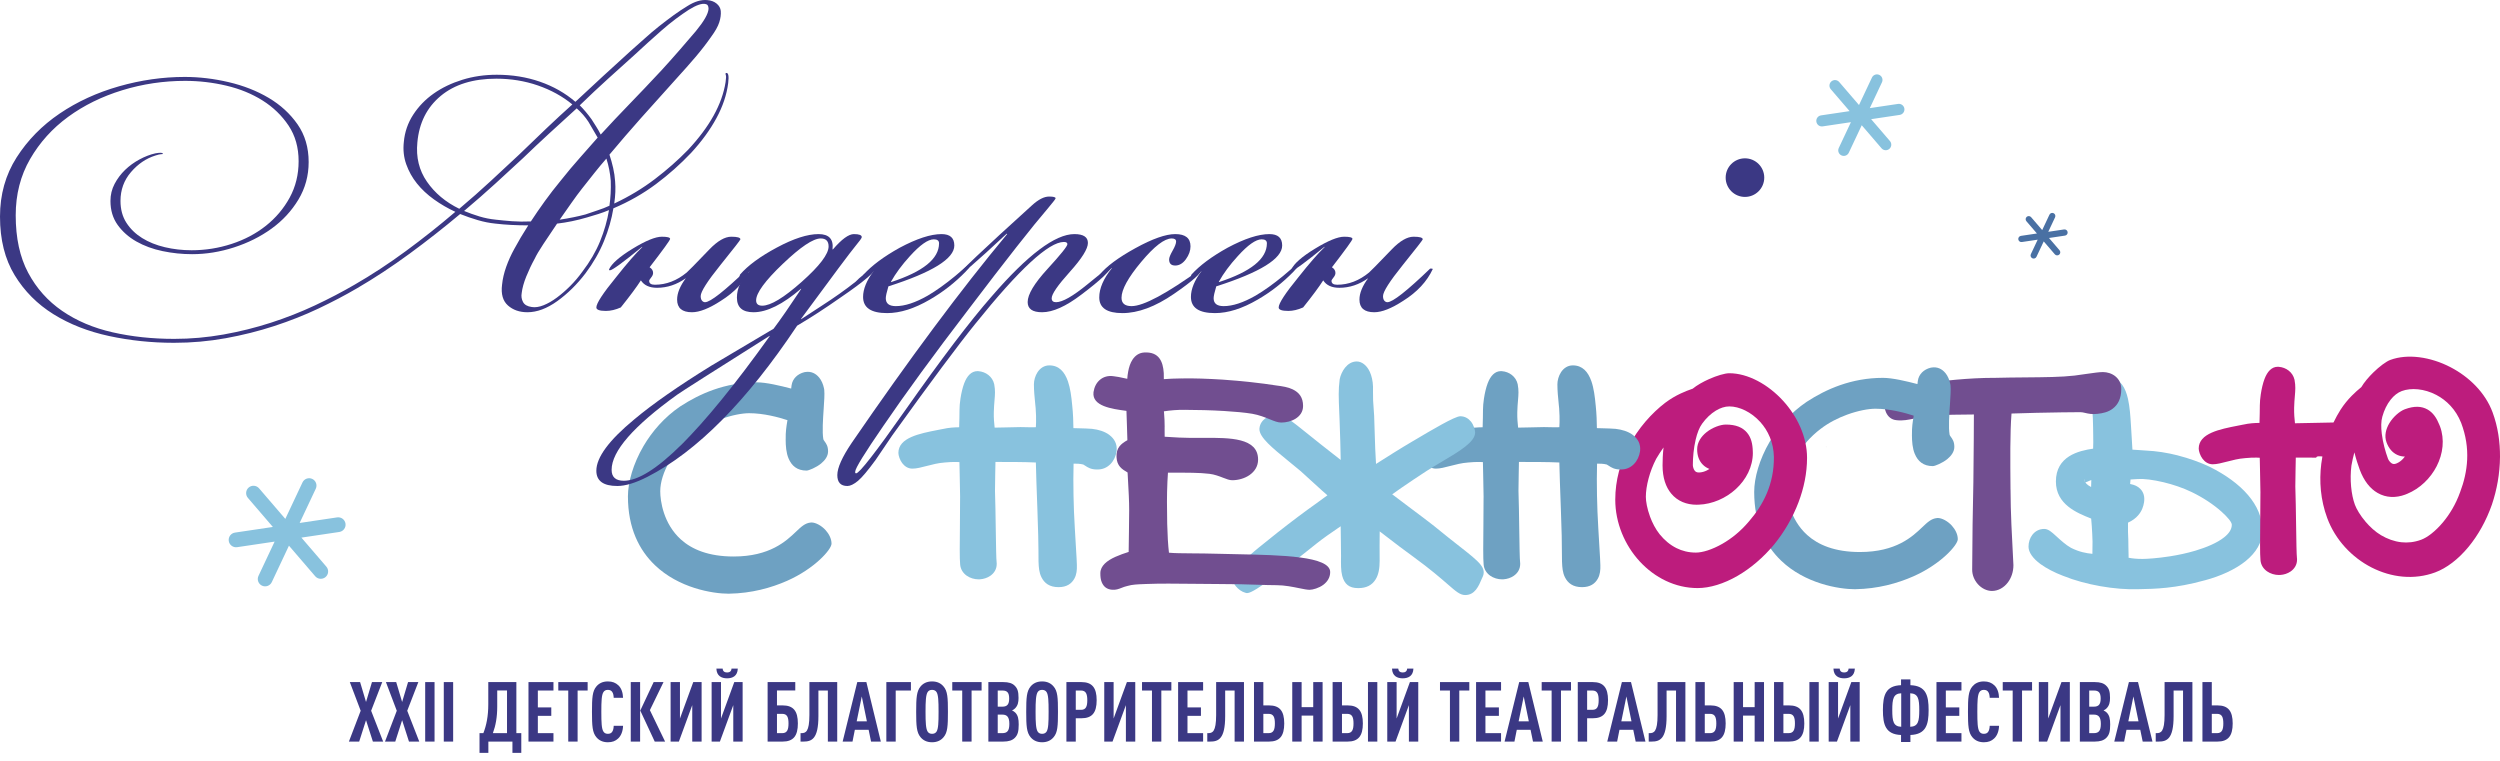 <svg width="309" height="94" viewBox="0 0 309 94" fill="none" xmlns="http://www.w3.org/2000/svg">
<path d="M40.338 70.039C40.665 70.419 40.622 70.994 40.242 71.32C39.861 71.648 39.287 71.604 38.96 71.224L35.714 67.446L33.593 71.951C33.379 72.406 32.838 72.6 32.383 72.387C31.93 72.173 31.735 71.632 31.948 71.178L33.943 66.942L29.311 67.631C28.813 67.706 28.349 67.362 28.275 66.864C28.201 66.367 28.545 65.902 29.043 65.829L33.725 65.132L30.641 61.542C30.314 61.162 30.357 60.587 30.737 60.26C31.118 59.933 31.692 59.976 32.019 60.357L35.265 64.135L37.386 59.63C37.6 59.175 38.141 58.981 38.596 59.194C39.049 59.407 39.244 59.949 39.031 60.403L37.036 64.639L41.669 63.949C42.166 63.875 42.63 64.219 42.704 64.717C42.778 65.215 42.434 65.678 41.936 65.752L37.254 66.449L40.338 70.039Z" fill="#88C2DE"/>
<path fill-rule="evenodd" clip-rule="evenodd" d="M215.676 19.569C216.994 19.569 218.062 20.637 218.062 21.954C218.062 23.271 216.994 24.339 215.676 24.339C214.359 24.339 213.292 23.271 213.292 21.954C213.292 20.637 214.359 19.569 215.676 19.569Z" fill="#3B3884"/>
<path d="M233.597 17.435C233.843 17.722 233.811 18.155 233.524 18.402C233.238 18.648 232.805 18.615 232.558 18.329L230.111 15.48L228.511 18.877C228.35 19.219 227.942 19.367 227.6 19.206C227.257 19.045 227.11 18.637 227.271 18.294L228.775 15.1L225.283 15.62C224.907 15.676 224.558 15.417 224.502 15.041C224.446 14.666 224.705 14.316 225.08 14.261L228.611 13.735L226.286 11.029C226.039 10.742 226.072 10.309 226.358 10.062C226.645 9.816 227.078 9.848 227.324 10.135L229.772 12.983L231.372 9.587C231.532 9.245 231.941 9.098 232.283 9.258C232.625 9.419 232.772 9.828 232.612 10.17L231.108 13.364L234.6 12.844C234.975 12.788 235.325 13.047 235.381 13.422C235.437 13.798 235.177 14.147 234.802 14.203L231.272 14.729L233.597 17.435Z" fill="#88C2DE"/>
<path d="M254.559 30.932C254.697 31.093 254.679 31.335 254.518 31.474C254.358 31.612 254.115 31.594 253.977 31.433L252.605 29.837L251.709 31.74C251.619 31.932 251.39 32.014 251.198 31.924C251.007 31.834 250.924 31.605 251.014 31.414L251.857 29.624L249.9 29.915C249.69 29.946 249.494 29.801 249.462 29.591C249.431 29.381 249.576 29.184 249.787 29.153L251.765 28.859L250.462 27.342C250.324 27.181 250.342 26.939 250.503 26.801C250.663 26.662 250.906 26.681 251.044 26.841L252.416 28.438L253.312 26.534C253.402 26.342 253.631 26.26 253.823 26.35C254.015 26.44 254.097 26.669 254.007 26.861L253.164 28.651L255.121 28.359C255.332 28.328 255.528 28.473 255.559 28.683C255.59 28.894 255.445 29.09 255.235 29.121L253.256 29.416L254.559 30.932Z" fill="#4970A3"/>
<path d="M46.089 91.66L45.241 89.016L44.395 91.66H43.124L44.58 87.849L43.238 84.306H44.508L45.241 86.764L45.975 84.306H47.245L45.872 87.849L47.359 91.66H46.089Z" fill="#3B3884"/>
<path d="M50.55 91.66L49.703 89.016L48.856 91.66H47.586L49.042 87.849L47.7 84.306H48.97L49.703 86.764L50.437 84.306H51.707L50.334 87.849L51.821 91.66H50.55Z" fill="#3B3884"/>
<path d="M52.553 91.66V84.306H53.71V91.66H52.553Z" fill="#3B3884"/>
<path d="M63.337 93.055V91.66H60.362V93.055H59.268V90.617H59.743C60.125 89.646 60.352 88.51 60.352 87.053V84.306H63.823V90.617H64.432V93.055H63.337ZM62.666 85.339H61.457V87.343C61.457 88.665 61.261 89.697 60.92 90.617H62.666L62.666 85.339Z" fill="#3B3884"/>
<path d="M65.32 91.66V84.306H68.408V85.349H66.477V87.436H68.139V88.479H66.477V90.617H68.408V91.66H65.32Z" fill="#3B3884"/>
<path d="M71.392 85.349V91.66H70.236V85.349H69.006V84.306H72.632V85.349H71.392Z" fill="#3B3884"/>
<path d="M76.401 91.279C76.071 91.588 75.689 91.743 75.131 91.743C74.449 91.743 74.005 91.475 73.706 91.113C73.22 90.535 73.168 89.729 73.168 87.984C73.168 86.238 73.22 85.432 73.706 84.854C74.005 84.492 74.449 84.224 75.131 84.224C75.689 84.224 76.091 84.389 76.422 84.699C76.794 85.04 76.99 85.597 77.011 86.248H75.854C75.844 85.98 75.802 85.711 75.678 85.535C75.575 85.37 75.41 85.267 75.131 85.267C74.852 85.267 74.687 85.381 74.584 85.546C74.356 85.897 74.325 86.641 74.325 87.984C74.325 89.326 74.356 90.07 74.584 90.421C74.687 90.586 74.852 90.7 75.131 90.7C75.41 90.7 75.575 90.597 75.678 90.432C75.802 90.246 75.844 89.977 75.854 89.708H77.011C76.99 90.37 76.773 90.938 76.401 91.279Z" fill="#3B3884"/>
<path d="M77.961 91.66V84.306H79.118V91.66H77.961ZM80.925 91.66L79.138 87.828L80.791 84.306H82.01L80.326 87.776L82.206 91.66H80.925Z" fill="#3B3884"/>
<path d="M82.887 91.66V84.306H84.043V88.809L85.686 84.306H86.719V91.66H85.562V87.156L83.909 91.66H82.887Z" fill="#3B3884"/>
<path d="M87.957 91.66V84.305H89.114V88.809L90.757 84.305H91.789V91.66H90.633V87.156L88.98 91.66H87.957ZM89.868 83.841C89.187 83.841 88.577 83.552 88.546 82.643H89.321C89.341 82.994 89.579 83.118 89.868 83.118C90.158 83.118 90.395 82.994 90.416 82.643H91.19C91.159 83.552 90.55 83.841 89.868 83.841Z" fill="#3B3884"/>
<path d="M96.726 91.66H94.877V84.306H98.296V85.339H96.034V87.187H96.726C98.059 87.187 98.617 87.88 98.617 89.419C98.617 90.958 98.059 91.66 96.726 91.66ZM96.685 88.231H96.034V90.617H96.685C97.305 90.617 97.46 90.162 97.46 89.419C97.46 88.675 97.305 88.231 96.685 88.231Z" fill="#3B3884"/>
<path d="M102.323 91.66V85.349H101.156V88.52C101.156 91.35 100.32 91.66 99.287 91.66H98.946V90.617H99.049C99.576 90.617 100.041 90.472 100.041 88.386V84.306H103.48V91.66H102.323Z" fill="#3B3884"/>
<path d="M107.663 91.66L107.363 90.204H105.659L105.37 91.66H104.151L105.959 84.306H107.084L108.871 91.66H107.663ZM106.516 86.082L105.886 89.16H107.147L106.516 86.082Z" fill="#3B3884"/>
<path d="M110.709 85.349V91.66H109.552V84.306H112.589V85.349H110.709Z" fill="#3B3884"/>
<path d="M116.627 91.113C116.328 91.475 115.883 91.743 115.202 91.743C114.52 91.743 114.076 91.475 113.776 91.113C113.291 90.525 113.239 89.729 113.239 87.984C113.239 86.238 113.291 85.443 113.776 84.854C114.076 84.492 114.52 84.224 115.202 84.224C115.883 84.224 116.328 84.492 116.627 84.854C117.123 85.432 117.164 86.238 117.164 87.984C117.164 89.729 117.123 90.535 116.627 91.113ZM115.76 85.546C115.656 85.381 115.481 85.267 115.202 85.267C114.923 85.267 114.758 85.381 114.654 85.546C114.437 85.897 114.396 86.641 114.396 87.984C114.396 89.326 114.437 90.07 114.654 90.421C114.758 90.586 114.923 90.7 115.202 90.7C115.481 90.7 115.656 90.586 115.76 90.421C115.976 90.07 116.007 89.326 116.007 87.984C116.007 86.641 115.976 85.897 115.76 85.546Z" fill="#3B3884"/>
<path d="M120.087 85.349V91.66H118.93V85.349H117.701V84.306H121.326V85.349H120.087Z" fill="#3B3884"/>
<path d="M125.436 91.195C125.127 91.505 124.682 91.66 123.99 91.66H122.162V84.306H124.001C124.682 84.306 125.127 84.45 125.426 84.76C125.767 85.101 125.891 85.473 125.891 86.268C125.891 86.795 125.808 87.198 125.467 87.549C125.364 87.652 125.24 87.745 125.085 87.807C125.24 87.88 125.385 87.973 125.488 88.076C125.829 88.427 125.912 88.871 125.912 89.553C125.912 90.421 125.788 90.834 125.436 91.195ZM123.897 85.349H123.319V87.343H123.897C124.496 87.343 124.734 87.043 124.734 86.341C124.734 85.618 124.496 85.349 123.897 85.349ZM123.877 88.324H123.319V90.617H123.877C124.496 90.617 124.755 90.328 124.755 89.47C124.755 88.654 124.496 88.324 123.877 88.324Z" fill="#3B3884"/>
<path d="M130.228 91.113C129.929 91.475 129.485 91.743 128.803 91.743C128.121 91.743 127.677 91.475 127.377 91.113C126.892 90.525 126.84 89.729 126.84 87.984C126.84 86.238 126.892 85.443 127.377 84.854C127.677 84.492 128.121 84.224 128.803 84.224C129.485 84.224 129.929 84.492 130.228 84.854C130.724 85.432 130.765 86.238 130.765 87.984C130.765 89.729 130.724 90.535 130.228 91.113ZM129.361 85.546C129.257 85.381 129.082 85.267 128.803 85.267C128.524 85.267 128.359 85.381 128.255 85.546C128.039 85.897 127.997 86.641 127.997 87.984C127.997 89.326 128.039 90.07 128.255 90.421C128.359 90.586 128.524 90.7 128.803 90.7C129.082 90.7 129.257 90.586 129.361 90.421C129.578 90.07 129.608 89.326 129.608 87.984C129.608 86.641 129.578 85.897 129.361 85.546Z" fill="#3B3884"/>
<path d="M133.657 88.778H132.965V91.66H131.808V84.306H133.657C134.989 84.306 135.547 85.008 135.547 86.547C135.547 88.086 134.989 88.778 133.657 88.778ZM133.616 85.349H132.965V87.735H133.616C134.235 87.735 134.39 87.291 134.39 86.547C134.39 85.803 134.235 85.349 133.616 85.349Z" fill="#3B3884"/>
<path d="M136.486 91.66V84.306H137.643V88.809L139.285 84.306H140.318V91.66H139.161V87.156L137.509 91.66H136.486Z" fill="#3B3884"/>
<path d="M143.54 85.349V91.66H142.383V85.349H141.154V84.306H144.78V85.349H143.54Z" fill="#3B3884"/>
<path d="M145.616 91.66V84.306H148.705V85.349H146.773V87.436H148.436V88.479H146.773V90.617H148.705V91.66H145.616Z" fill="#3B3884"/>
<path d="M152.598 91.66V85.349H151.431V88.52C151.431 91.35 150.594 91.66 149.561 91.66H149.22V90.617H149.324C149.85 90.617 150.315 90.472 150.315 88.386V84.306H153.755V91.66H152.598Z" fill="#3B3884"/>
<path d="M156.842 91.66H154.993V84.306H156.15V87.187H156.842C158.174 87.187 158.732 87.88 158.732 89.419C158.732 90.958 158.174 91.66 156.842 91.66ZM156.801 88.231H156.15V90.617H156.801C157.42 90.617 157.575 90.162 157.575 89.419C157.575 88.675 157.42 88.231 156.801 88.231Z" fill="#3B3884"/>
<path d="M162.316 91.66V88.448H160.88V91.66H159.723V84.306H160.88V87.404H162.316V84.306H163.473V91.66H162.316Z" fill="#3B3884"/>
<path d="M166.56 91.66H164.711V84.306H165.868V87.187H166.56C167.893 87.187 168.45 87.88 168.45 89.419C168.45 90.958 167.893 91.66 166.56 91.66ZM166.519 88.231H165.868V90.617H166.519C167.139 90.617 167.294 90.162 167.294 89.419C167.294 88.675 167.139 88.231 166.519 88.231ZM169.081 91.66V84.306H170.237V91.66H169.081Z" fill="#3B3884"/>
<path d="M171.465 91.66V84.305H172.622V88.809L174.264 84.305H175.297V91.66H174.14V87.156L172.488 91.66H171.465ZM173.376 83.841C172.694 83.841 172.085 83.552 172.054 82.643H172.829C172.849 82.994 173.087 83.118 173.376 83.118C173.665 83.118 173.903 82.994 173.924 82.643H174.698C174.667 83.552 174.058 83.841 173.376 83.841Z" fill="#3B3884"/>
<path d="M180.368 85.349V91.66H179.212V85.349H177.982V84.306H181.607V85.349H180.368Z" fill="#3B3884"/>
<path d="M182.443 91.66V84.306H185.531V85.349H183.6V87.436H185.263V88.479H183.6V90.617H185.531V91.66H182.443Z" fill="#3B3884"/>
<path d="M189.478 91.66L189.178 90.204H187.474L187.184 91.66H185.966L187.773 84.306H188.899L190.686 91.66H189.478ZM188.331 86.082L187.701 89.16H188.961L188.331 86.082Z" fill="#3B3884"/>
<path d="M192.937 85.349V91.66H191.78V85.349H190.551V84.306H194.176V85.349H192.937Z" fill="#3B3884"/>
<path d="M196.862 88.778H196.169V91.66H195.013V84.306H196.862C198.194 84.306 198.752 85.008 198.752 86.547C198.752 88.086 198.194 88.778 196.862 88.778ZM196.82 85.349H196.169V87.735H196.82C197.44 87.735 197.595 87.291 197.595 86.547C197.595 85.803 197.44 85.349 196.82 85.349Z" fill="#3B3884"/>
<path d="M202.17 91.66L201.871 90.204H200.166L199.877 91.66H198.658L200.465 84.306H201.592L203.379 91.66H202.17ZM201.023 86.082L200.394 89.16H201.653L201.023 86.082Z" fill="#3B3884"/>
<path d="M207.157 91.66V85.349H205.99V88.52C205.99 91.35 205.154 91.66 204.121 91.66H203.78V90.617H203.883C204.41 90.617 204.875 90.472 204.875 88.386V84.306H208.314V91.66H207.157Z" fill="#3B3884"/>
<path d="M211.402 91.66H209.553V84.306H210.71V87.187H211.402C212.734 87.187 213.292 87.88 213.292 89.419C213.292 90.958 212.734 91.66 211.402 91.66ZM211.361 88.231H210.71V90.617H211.361C211.98 90.617 212.136 90.162 212.136 89.419C212.136 88.675 211.98 88.231 211.361 88.231Z" fill="#3B3884"/>
<path d="M216.875 91.66V88.448H215.439V91.66H214.283V84.306H215.439V87.404H216.875V84.306H218.032V91.66H216.875Z" fill="#3B3884"/>
<path d="M221.12 91.66H219.271V84.306H220.428V87.187H221.12C222.453 87.187 223.011 87.88 223.011 89.419C223.011 90.958 222.453 91.66 221.12 91.66ZM221.079 88.231H220.428V90.617H221.079C221.699 90.617 221.854 90.162 221.854 89.419C221.854 88.675 221.699 88.231 221.079 88.231ZM223.641 91.66V84.306H224.797V91.66H223.641Z" fill="#3B3884"/>
<path d="M226.025 91.66V84.305H227.182V88.809L228.824 84.305H229.858V91.66H228.7V87.156L227.048 91.66H226.025ZM227.936 83.841C227.254 83.841 226.645 83.552 226.614 82.643H227.389C227.409 82.994 227.647 83.118 227.936 83.118C228.225 83.118 228.463 82.994 228.484 82.643H229.258C229.227 83.552 228.618 83.841 227.936 83.841Z" fill="#3B3884"/>
<path d="M236.126 90.844V91.711H234.969V90.844C233.058 90.771 232.728 89.573 232.728 87.766C232.728 85.896 233.089 84.76 234.969 84.688V83.975H236.126V84.688C238.068 84.76 238.377 85.978 238.377 87.766C238.377 89.542 238.068 90.771 236.126 90.844ZM234.99 85.689C234.019 85.731 233.885 86.381 233.885 87.766C233.885 89.15 234.019 89.79 234.99 89.831V85.689ZM236.105 85.689V89.831C237.087 89.79 237.221 89.15 237.221 87.766C237.221 86.381 237.087 85.731 236.105 85.689Z" fill="#3B3884"/>
<path d="M239.348 91.66V84.306H242.436V85.349H240.505V87.436H242.168V88.479H240.505V90.617H242.436V91.66H239.348Z" fill="#3B3884"/>
<path d="M246.474 91.279C246.143 91.588 245.761 91.743 245.203 91.743C244.522 91.743 244.078 91.475 243.778 91.113C243.292 90.535 243.241 89.729 243.241 87.984C243.241 86.238 243.292 85.432 243.778 84.854C244.078 84.492 244.522 84.224 245.203 84.224C245.761 84.224 246.164 84.389 246.495 84.699C246.866 85.04 247.063 85.597 247.083 86.248H245.927C245.916 85.98 245.875 85.711 245.751 85.535C245.648 85.37 245.482 85.267 245.203 85.267C244.925 85.267 244.759 85.381 244.656 85.546C244.429 85.897 244.398 86.641 244.398 87.984C244.398 89.326 244.429 90.07 244.656 90.421C244.759 90.586 244.925 90.7 245.203 90.7C245.482 90.7 245.648 90.597 245.751 90.432C245.875 90.246 245.916 89.977 245.927 89.708H247.083C247.063 90.37 246.846 90.938 246.474 91.279Z" fill="#3B3884"/>
<path d="M249.924 85.349V91.66H248.767V85.349H247.538V84.306H251.163V85.349H249.924Z" fill="#3B3884"/>
<path d="M251.999 91.66V84.306H253.156V88.809L254.798 84.306H255.831V91.66H254.674V87.156L253.022 91.66H251.999Z" fill="#3B3884"/>
<path d="M260.344 91.195C260.035 91.505 259.59 91.66 258.899 91.66H257.07V84.306H258.909C259.59 84.306 260.035 84.45 260.334 84.76C260.675 85.101 260.799 85.473 260.799 86.268C260.799 86.795 260.716 87.198 260.376 87.549C260.272 87.652 260.148 87.745 259.994 87.807C260.148 87.88 260.293 87.973 260.396 88.076C260.737 88.427 260.819 88.871 260.819 89.553C260.819 90.421 260.696 90.834 260.344 91.195ZM258.806 85.349H258.227V87.343H258.806C259.404 87.343 259.642 87.043 259.642 86.341C259.642 85.618 259.404 85.349 258.806 85.349ZM258.785 88.324H258.227V90.617H258.785C259.404 90.617 259.663 90.328 259.663 89.47C259.663 88.654 259.404 88.324 258.785 88.324Z" fill="#3B3884"/>
<path d="M264.837 91.66L264.537 90.204H262.833L262.543 91.66H261.325L263.132 84.306H264.258L266.045 91.66H264.837ZM263.69 86.082L263.06 89.16H264.32L263.69 86.082Z" fill="#3B3884"/>
<path d="M269.824 91.66V85.349H268.657V88.52C268.657 91.35 267.821 91.66 266.788 91.66H266.447V90.617H266.55C267.077 90.617 267.542 90.472 267.542 88.386V84.306H270.981V91.66H269.824Z" fill="#3B3884"/>
<path d="M274.07 91.66H272.221V84.306H273.377V87.187H274.07C275.402 87.187 275.96 87.88 275.96 89.419C275.96 90.958 275.402 91.66 274.07 91.66ZM274.028 88.231H273.377V90.617H274.028C274.648 90.617 274.803 90.162 274.803 89.419C274.803 88.675 274.648 88.231 274.028 88.231Z" fill="#3B3884"/>
<path d="M54.852 91.66V84.306H56.009V91.66H54.852Z" fill="#3B3884"/>
<path d="M257.624 59.283L257.628 59.313L257.692 59.496C257.643 59.31 257.583 59.024 257.624 59.283ZM257.631 59.337C257.639 59.412 257.667 59.491 257.712 59.57L257.692 59.496L257.628 59.313L257.631 59.337ZM258.46 60.192C258.474 59.908 258.485 59.617 258.486 59.336C258.429 59.354 258.367 59.376 258.299 59.404C258.105 59.501 257.925 59.565 257.748 59.627C257.832 59.75 257.957 59.873 258.114 59.987C258.218 60.063 258.334 60.131 258.46 60.192ZM274.921 66.4C275.486 65.947 275.851 65.432 275.851 64.861C275.851 64.539 275.351 63.934 274.566 63.23C273.614 62.375 272.297 61.496 270.887 60.817C269.799 60.289 268.57 59.883 267.431 59.609C266.13 59.297 264.967 59.158 264.293 59.209H264.272L263.946 59.227H263.937C263.744 59.236 263.536 59.247 263.334 59.266C263.318 59.43 263.301 59.612 263.286 59.801L263.284 59.824L263.351 59.838V59.837C263.807 59.928 264.224 60.088 264.56 60.444C264.927 60.832 265.11 61.35 265.006 62.086L265.001 62.098C264.923 62.599 264.734 63.17 264.273 63.698C263.976 64.04 263.572 64.354 263.021 64.599L263.021 64.861L263.022 65.753C263.025 66.017 263.035 66.295 263.053 66.573L263.057 66.643C263.057 67.07 263.064 67.324 263.07 67.578C263.081 68.016 263.093 68.46 263.093 68.674V68.938C263.526 69.022 264.044 69.083 264.821 69.083C265.32 69.083 266.628 69.008 268.181 68.765C269.176 68.61 270.284 68.383 271.364 68.059C272.701 67.656 274.035 67.111 274.921 66.4ZM277.866 61.199C278.966 62.491 279.63 63.958 279.63 65.574C279.63 67.064 278.826 68.32 277.581 69.333C276.251 70.415 274.393 71.222 272.541 71.721L272.541 71.719C268.851 72.741 266.363 72.786 264.352 72.823L264.328 72.823V72.823C262.904 72.88 261.234 72.74 259.6 72.452C257.988 72.167 256.379 71.731 255.042 71.188L255.042 71.19C253.893 70.757 252.918 70.234 252.216 69.726C251.269 69.038 250.724 68.263 250.724 67.57C250.724 67.028 250.89 66.498 251.203 66.098C251.548 65.656 252.043 65.376 252.667 65.376C253.169 65.376 253.586 65.756 254.148 66.27C254.656 66.735 255.356 67.375 255.979 67.715C257.02 68.231 257.825 68.373 258.62 68.455C258.636 68.064 258.636 67.553 258.636 66.999H258.639C258.623 66.365 258.588 65.662 258.543 65.011C258.52 64.676 258.495 64.364 258.468 64.094L258.409 64.071C256.726 63.399 254.109 62.354 254.109 59.515C254.109 56.388 256.907 55.717 258.71 55.453C258.737 54.907 258.73 54.404 258.721 53.839L258.707 52.814C258.707 52.093 258.658 51.352 258.614 50.69C258.554 49.793 258.503 49.018 258.577 48.523L258.585 48.486L258.588 48.473L258.592 48.461C258.697 47.935 258.995 47.462 259.388 47.144C259.816 46.797 260.367 46.617 260.941 46.713C262.108 46.88 262.705 47.937 263.011 49.269C263.241 50.274 263.317 51.448 263.373 52.376H263.374C263.414 52.866 263.455 53.604 263.494 54.325C263.518 54.767 263.542 55.201 263.567 55.576C263.837 55.584 264.086 55.605 264.352 55.627C264.64 55.651 264.949 55.678 265.21 55.687H265.222C266.507 55.744 267.865 55.952 269.213 56.297V56.302C270.552 56.644 271.889 57.119 273.145 57.709L273.166 57.722C275.027 58.653 276.697 59.824 277.866 61.199Z" fill="#88C2DE"/>
<path d="M225.686 55.212C225.704 55.268 225.714 55.314 225.714 55.238C225.714 55.222 225.702 55.221 225.686 55.212Z" fill="#333436"/>
<path d="M237.208 55.156L237.208 55.155L237.193 55.15L237.208 55.156Z" fill="#705C99"/>
<path d="M237.209 55.165L237.207 55.155L237.193 55.15L237.171 55.145C237.111 55.147 237.146 55.153 237.209 55.165Z" fill="#705C99"/>
<path d="M275.473 55.273C275.296 55.373 275.195 55.438 275.195 55.496L275.196 55.502C275.259 55.453 275.352 55.375 275.473 55.273Z" fill="#333436"/>
<path d="M280.99 55.206L280.989 55.205C280.99 55.224 280.99 55.232 280.99 55.206Z" fill="#786CA5"/>
<path fill-rule="evenodd" clip-rule="evenodd" d="M257.283 47.306C258.255 47.306 259.042 48.093 259.042 49.065C259.042 50.036 258.255 50.824 257.283 50.824C256.312 50.824 255.524 50.036 255.524 49.065C255.524 48.093 256.312 47.306 257.283 47.306Z" fill="#3B3884"/>
<path d="M261.493 46.541C261.907 46.894 262.189 47.397 262.189 48.075C262.189 49.273 261.775 50.015 261.154 50.495C260.584 50.937 259.917 51.078 259.264 51.149V51.15C258.567 51.233 258.126 51.131 257.698 51.031C257.512 50.988 257.329 50.945 257.145 50.945C256.145 50.945 253.768 50.978 251.677 51.025C250.543 51.05 249.447 51.08 248.623 51.113C248.437 53.47 248.467 56.887 248.498 60.443V60.447L248.499 60.509L248.503 60.514C248.503 63.216 248.694 66.716 248.794 68.557C248.832 69.269 248.859 69.755 248.859 69.851C248.859 70.69 248.591 71.431 248.18 71.979C247.679 72.647 246.961 73.042 246.203 73.042C245.553 73.042 244.912 72.707 244.455 72.192C244.041 71.724 243.761 71.09 243.761 70.421C243.761 69.708 243.775 67.59 243.812 64.817C243.834 63.125 243.865 61.293 243.908 59.633L243.929 57.476C243.951 55.363 243.969 53.58 243.973 51.23C243.14 51.233 242.177 51.24 241.332 51.261C239.978 51.295 238.636 51.363 237.794 51.495L237.795 51.498C237.338 51.578 237.017 51.645 236.728 51.706C235.852 51.89 235.206 52.025 234.427 51.938H234.426C233.762 51.882 233.343 51.489 233.11 50.962C232.952 50.605 232.9 50.176 232.93 49.807H232.932C233.016 48.447 234.167 48.212 236.111 47.817V47.816C236.502 47.736 236.938 47.648 237.501 47.518V47.518C238.179 47.349 239.793 47.108 241.738 46.933C243.228 46.799 244.894 46.701 246.452 46.701V46.705C247.774 46.669 249.103 46.657 250.365 46.646C252.711 46.626 254.827 46.608 256.384 46.424V46.426C256.796 46.37 257.351 46.29 257.826 46.223C258.83 46.08 259.466 45.988 259.925 45.988C260.436 45.988 261.04 46.153 261.493 46.541Z" fill="#714E90"/>
<path d="M241.241 64.962C241.66 65.423 241.983 66.03 241.983 66.645C241.983 67.354 239.9 69.731 236.489 71.237C234.525 72.104 232.084 72.782 229.328 72.825L229.311 72.829C227.244 72.829 223.094 72.123 220.147 69.295C218.226 67.451 216.818 64.739 216.818 60.8C216.818 59.08 217.452 56.783 218.743 54.582C219.808 52.768 221.325 51.002 223.307 49.664L223.323 49.655C224.508 48.884 225.874 48.149 227.434 47.606C229.011 47.057 230.775 46.703 232.733 46.703C233.921 46.703 235.667 47.125 236.996 47.473C237.005 47.346 237.019 47.213 237.043 47.075L237.045 47.075C237.101 46.66 237.289 46.304 237.569 46.023C237.841 45.752 238.205 45.554 238.613 45.452L238.674 45.44L238.717 45.432L238.746 45.428C239.472 45.313 240.036 45.608 240.448 46.105L240.45 46.104C240.748 46.465 240.945 46.945 241.043 47.409C241.061 47.493 241.074 47.563 241.08 47.599L241.084 47.652C241.136 48.176 241.079 49.017 241.014 49.973C240.925 51.281 240.819 52.831 240.969 53.713V53.721C240.98 53.795 241.041 53.878 241.096 53.954C241.335 54.284 241.556 54.587 241.556 55.239C241.556 55.826 241.177 56.341 240.692 56.739C240.105 57.222 239.164 57.611 238.899 57.611C237.728 57.611 237.051 57.017 236.668 56.101C236.384 55.423 236.314 54.589 236.314 53.742H236.318C236.297 52.809 236.413 52.117 236.508 51.545L236.536 51.378C235.999 51.198 235.269 50.988 234.447 50.818V50.816C233.615 50.645 232.694 50.518 231.806 50.518C230.958 50.518 229.672 50.75 228.3 51.251C227.19 51.657 226.036 52.236 225.03 53.009L225.026 53.013C223.774 53.956 222.716 55.182 221.97 56.468C221.237 57.73 220.812 59.035 220.812 60.158C220.812 61.353 221.197 64.171 223.369 66.128C224.711 67.338 226.764 68.23 229.882 68.23C234.373 68.23 236.392 66.305 237.572 65.181C238.234 64.55 238.712 64.096 239.41 64.032L239.503 64.024H239.505C240.031 64.024 240.748 64.42 241.241 64.962Z" fill="#6EA1C2"/>
<path d="M218.383 60.967C218.935 59.655 219.269 58.166 219.254 56.472C219.213 54.681 218.529 53.222 217.574 52.163C216.449 50.916 214.969 50.233 213.744 50.233C213.192 50.233 212.62 50.423 212.074 50.756C211.452 51.136 210.871 51.691 210.389 52.359L210.381 52.371C210.029 52.844 209.77 53.552 209.587 54.324C209.332 55.399 209.237 56.566 209.237 57.449L209.238 57.517V57.521C209.253 57.726 209.321 57.981 209.464 58.173C209.559 58.301 209.714 58.398 209.948 58.398L210.031 58.397H210.06C210.378 58.381 210.686 58.286 210.971 58.144C211.081 58.089 211.187 58.028 211.288 57.961C210.982 57.845 210.71 57.673 210.477 57.44L210.473 57.436C210.021 56.984 209.769 56.354 209.769 55.524C209.769 54.675 210.262 53.951 210.924 53.422C211.647 52.843 212.639 52.476 213.317 52.476C214.568 52.476 215.382 52.832 215.923 53.465C216.446 54.078 216.622 54.862 216.646 55.785V55.793L216.649 55.949L216.653 55.965C216.653 57.69 215.822 59.278 214.558 60.442C213.325 61.577 211.658 62.317 209.95 62.379H209.929L209.734 62.382L209.717 62.386C208.457 62.386 207.348 61.952 206.561 61.004C205.89 60.199 205.492 59.05 205.492 57.52C205.492 56.902 205.521 56.127 205.612 55.306C205.289 55.76 204.979 56.24 204.697 56.722L204.698 56.722C204.298 57.491 203.983 58.322 203.767 59.125C203.545 59.952 203.427 60.745 203.427 61.405C203.427 61.956 203.581 62.87 203.946 63.859C204.224 64.613 204.618 65.391 205.148 66.055L205.149 66.054C205.717 66.751 206.407 67.344 207.206 67.743C207.909 68.095 208.712 68.3 209.61 68.3C210.418 68.3 211.608 67.944 212.889 67.21C213.998 66.575 215.147 65.666 216.146 64.473L216.159 64.461C217.039 63.448 217.826 62.291 218.383 60.967ZM220.406 49.555C222.135 51.457 223.351 53.978 223.351 56.593C223.351 58.485 222.953 60.349 222.297 62.081C221.568 64.009 220.515 65.774 219.338 67.231L219.331 67.243C217.941 68.926 216.364 70.243 214.793 71.157C213.065 72.162 211.328 72.686 209.824 72.686C207.053 72.686 204.525 71.397 202.681 69.403C200.815 67.384 199.647 64.629 199.647 61.761C199.647 59.348 200.291 57.134 201.284 55.214C202.467 52.929 204.151 51.061 205.836 49.771L205.845 49.767C206.482 49.288 207.122 48.923 207.732 48.636C208.243 48.394 208.748 48.203 209.216 48.042C209.741 47.611 210.495 47.188 211.239 46.856C212.194 46.43 213.196 46.132 213.744 46.132C216.016 46.132 218.532 47.494 220.406 49.555Z" fill="#BD1C7D"/>
<path d="M201.825 53.766C202.433 54.227 202.808 54.871 202.716 55.734L202.712 55.771C202.626 56.38 202.358 56.957 201.945 57.371L201.941 57.375C201.524 57.791 200.974 58.045 200.318 58.027V58.03C199.536 58.03 199.173 57.789 198.8 57.541C198.725 57.49 198.646 57.438 198.591 57.413C198.187 57.313 197.777 57.301 197.396 57.305C197.378 57.851 197.369 58.512 197.369 59.236C197.369 60.528 197.395 61.942 197.446 63.209C197.499 64.493 197.597 66.11 197.676 67.424C197.748 68.626 197.806 69.584 197.806 69.879H197.804C197.824 70.438 197.771 71.014 197.497 71.512C197.146 72.147 196.55 72.571 195.542 72.571C194.416 72.571 193.785 72.077 193.42 71.338C193.139 70.769 193.09 70.121 193.068 69.484L193.064 69.452C193.064 68.67 193.053 67.439 193.027 66.203C193.005 65.207 192.972 64.1 192.926 63.006C192.879 61.825 192.837 60.651 192.803 59.56C192.776 58.693 192.753 57.88 192.735 57.164C191.353 57.096 189.154 57.094 187.74 57.097L187.712 58.639C187.698 59.376 187.684 60.069 187.684 60.612H187.682C187.728 61.944 187.755 63.746 187.779 65.393C187.808 67.382 187.834 69.143 187.886 69.526L187.892 69.57L187.894 69.637L187.895 69.681V69.71C187.896 70.351 187.576 70.841 187.105 71.17C186.739 71.426 186.272 71.574 185.827 71.602H185.795L185.698 71.605L185.67 71.609C185.143 71.609 184.602 71.45 184.185 71.154C183.733 70.831 183.422 70.362 183.376 69.755C183.304 69.044 183.326 67.121 183.348 64.97C183.359 64.003 183.369 62.964 183.369 61.468H183.373C183.357 60.438 183.338 59.508 183.32 58.638L183.287 57.117C183.154 57.107 183.021 57.102 182.886 57.099C182.45 57.091 181.986 57.116 181.452 57.166L181.427 57.17C180.676 57.221 179.916 57.42 179.26 57.59C178.58 57.768 177.989 57.923 177.472 57.923C176.929 57.923 176.508 57.628 176.214 57.241C175.922 56.857 175.743 56.294 175.743 55.979C175.743 54.096 178.362 53.584 180.585 53.15L181.227 53.023L181.227 53.025C182.015 52.849 182.629 52.819 183.254 52.81L183.26 52.617C183.277 52.015 183.298 51.316 183.298 50.633C183.298 50.257 183.34 49.77 183.415 49.267H183.416C183.514 48.61 183.675 47.906 183.884 47.356L183.886 47.357C184.221 46.479 184.751 45.871 185.52 45.871L185.602 45.875L185.645 45.879C186.088 45.912 186.519 46.075 186.864 46.346C187.212 46.62 187.476 47.003 187.584 47.476L187.592 47.522C187.728 48.256 187.686 48.75 187.627 49.461C187.592 49.877 187.549 50.373 187.537 50.939V50.943C187.519 51.646 187.579 52.331 187.639 52.855C188.013 52.858 188.462 52.844 188.961 52.829C189.587 52.81 190.28 52.788 190.838 52.788C191.041 52.788 191.44 52.798 191.792 52.806C192.163 52.815 192.459 52.821 192.735 52.802C192.747 52.617 192.756 52.411 192.761 52.189C192.771 51.696 192.759 51.114 192.712 50.498H192.714L192.66 49.96C192.571 49.068 192.494 48.308 192.494 47.496C192.494 47.024 192.653 46.441 192.944 46.004L192.942 46.003C193.271 45.509 193.76 45.161 194.402 45.161C195.594 45.161 196.288 45.954 196.698 47.129C196.994 47.978 197.131 49.05 197.226 50.094H197.228C197.341 51.161 197.37 52.19 197.376 52.917L198.065 52.936C198.629 52.95 199.235 52.966 199.696 53.006L199.717 53.011C200.436 53.088 201.246 53.322 201.825 53.761V53.766Z" fill="#6EA1C2"/>
<path d="M180.416 67.541C182.898 69.487 183.833 70.222 183.194 71.434L183.171 71.49L183.169 71.49C182.767 72.45 182.303 73.548 181.095 73.548C180.468 73.548 179.951 73.098 178.979 72.253C178.108 71.495 176.773 70.334 174.74 68.856L174.741 68.855C173.599 68.039 172.425 67.135 171.39 66.339L170.532 65.679C170.512 66.911 170.519 68.201 170.522 68.867L170.524 69.248L170.528 69.252C170.528 70.241 170.396 71.013 170.034 71.599C169.582 72.331 168.897 72.692 167.872 72.692C166.735 72.692 166.167 72.183 165.895 71.163C165.728 70.539 165.735 69.725 165.754 68.646H165.751C165.751 67.969 165.742 67.512 165.734 67.025C165.722 66.388 165.711 65.706 165.708 65.047L165.367 65.28C164.485 65.883 163.578 66.503 162.728 67.179L162.729 67.18C161.57 68.128 159.18 70.008 157.319 71.399C155.866 72.483 154.618 73.299 154.186 73.299H154.062L153.931 73.266C153.493 73.156 153.055 72.835 152.746 72.455C152.429 72.065 152.207 71.565 152.207 71.106C152.207 70.671 153.554 69.34 155.368 67.855C156.888 66.609 158.833 65.072 160.507 63.816C161.345 63.188 161.952 62.754 162.517 62.349C163.08 61.946 163.603 61.571 164.07 61.219C163.86 61.037 163.63 60.836 163.382 60.615C162.794 60.092 161.872 59.251 160.713 58.188L160.711 58.19C160.116 57.692 159.658 57.319 159.229 56.969C157.249 55.355 155.664 54.064 155.664 53.035L155.668 52.957C155.713 52.371 156.051 51.926 156.528 51.627C156.921 51.38 157.433 51.232 157.899 51.203L157.9 51.224C158.692 51.253 159.927 52.25 161.441 53.471C162.082 53.989 162.778 54.55 163.385 55.025L163.398 55.034C164.253 55.72 165.056 56.35 165.712 56.849C165.684 55.459 165.645 53.753 165.576 52.043L165.535 51.037C165.452 49.029 165.418 48.219 165.581 46.92L165.593 46.842C165.68 46.406 165.918 45.849 166.252 45.438C166.614 44.992 167.099 44.677 167.694 44.677C168.306 44.677 168.934 45.14 169.308 45.958C169.524 46.43 169.684 47.064 169.705 47.803V47.832L169.703 48.377V48.382C169.699 49.194 169.697 49.563 169.847 51.421V51.466C169.868 52.039 169.889 52.701 169.908 53.356C169.952 54.804 169.996 56.225 170.076 57.342C171.339 56.536 173.165 55.382 174.648 54.515L174.649 54.517L174.777 54.441C176.972 53.139 179.82 51.449 180.489 51.449C181.07 51.449 181.504 51.73 181.811 52.108C182.158 52.534 182.326 53.159 182.326 53.463C182.326 54.627 180.364 55.789 178.318 57.001C177.641 57.402 176.952 57.809 176.352 58.197L176.351 58.195C175.281 58.891 174.197 59.617 173.244 60.275C172.824 60.565 172.431 60.842 172.077 61.095C172.647 61.537 173.363 62.072 174.146 62.657C175.131 63.393 176.224 64.21 177.285 65.036L177.306 65.057C178.57 66.094 179.6 66.902 180.416 67.541Z" fill="#88C2DE"/>
<path d="M153.005 68.502C158.377 68.613 164.41 68.74 164.41 70.706C164.41 71.392 164.052 71.908 163.574 72.272C163.03 72.686 162.247 72.9 161.861 72.9C161.563 72.9 161.13 72.811 160.582 72.7C159.813 72.543 158.768 72.329 157.798 72.329C157.095 72.329 156.245 72.301 155.269 72.27C154.094 72.232 152.708 72.186 150.598 72.186C149.967 72.186 148.729 72.172 147.493 72.159C145.414 72.135 143.334 72.112 141.658 72.182L141.32 72.196H141.316C140.651 72.22 139.932 72.247 139.355 72.423L139.298 72.44L139.264 72.447C139.055 72.491 138.842 72.575 138.655 72.648C138.259 72.803 137.93 72.932 137.468 72.891L137.467 72.895C136.804 72.841 136.41 72.521 136.178 71.969C136.038 71.636 136.003 71.274 136.003 70.849C136.003 69.941 136.818 69.292 137.879 68.818C138.394 68.588 138.971 68.387 139.502 68.218C139.51 67.547 139.524 66.625 139.538 65.738V65.734C139.552 64.797 139.566 63.906 139.566 63.08C139.566 61.886 139.494 60.636 139.435 59.612C139.408 59.156 139.384 58.741 139.369 58.399C138.67 57.992 138.055 57.606 138.003 56.5C137.947 55.336 138.562 54.849 139.345 54.407C139.333 53.842 139.308 53.144 139.285 52.451C139.264 51.856 139.243 51.264 139.229 50.784L139.13 50.77C137.438 50.54 134.958 50.204 135.156 48.49L135.159 48.457C135.252 47.836 135.518 47.305 135.956 46.939C136.394 46.574 136.956 46.404 137.631 46.5V46.5C138.084 46.549 138.463 46.634 138.836 46.716C138.999 46.752 139.162 46.789 139.331 46.82C139.349 46.536 139.381 46.236 139.441 45.937H139.441C139.538 45.372 139.716 44.85 139.983 44.447L139.982 44.447C140.323 43.934 140.792 43.61 141.404 43.569H141.408C143.253 43.453 143.752 44.687 143.841 46.109H143.842C143.857 46.361 143.857 46.615 143.85 46.862C144.486 46.821 145.249 46.773 146.036 46.773V46.776C146.819 46.758 147.649 46.768 148.497 46.794C149.382 46.822 150.25 46.867 151.087 46.919H151.096C152.312 47.002 153.494 47.111 154.573 47.227C155.791 47.36 156.882 47.506 157.745 47.644C158.524 47.744 159.21 47.849 159.774 48.123C160.578 48.512 161.06 49.124 161.06 50.177C161.06 50.903 160.668 51.425 160.1 51.771C159.596 52.078 158.927 52.228 158.368 52.228C157.939 52.228 157.504 52.051 156.939 51.822C156.367 51.59 155.616 51.285 154.774 51.142C153.861 50.99 152.617 50.877 151.312 50.799C149.687 50.702 147.938 50.659 146.606 50.659L146.586 50.655C145.503 50.633 144.595 50.731 143.858 50.839L143.881 51.094C143.923 51.59 143.952 52.146 143.952 52.743H143.948L143.947 53.24V53.245C143.945 53.551 143.944 53.781 143.953 53.98C144.458 54.018 145.067 54.055 145.719 54.083C146.534 54.116 147.412 54.133 148.23 54.119H148.246L148.832 54.118C152.011 54.107 155.5 54.096 155.5 56.806C155.5 57.635 155.075 58.273 154.446 58.714C153.846 59.133 153.042 59.356 152.309 59.356C151.966 59.356 151.616 59.221 151.167 59.046C150.712 58.87 150.103 58.634 149.481 58.563H149.472C148.295 58.416 146.735 58.419 144.606 58.423L144.359 58.424C144.333 58.782 144.311 59.16 144.294 59.542C144.256 60.354 144.237 61.243 144.237 62.01C144.237 64.154 144.281 65.627 144.345 66.698C144.384 67.353 144.432 67.873 144.483 68.313C145.151 68.38 146.118 68.387 147.349 68.396C148.283 68.403 149.362 68.411 150.556 68.447C151.346 68.468 152.168 68.485 153.005 68.502Z" fill="#714E90"/>
<path d="M137.123 53.766C137.731 54.227 138.106 54.871 138.014 55.734L138.01 55.771C137.923 56.38 137.656 56.957 137.243 57.371L137.239 57.375C136.821 57.791 136.271 58.045 135.616 58.027V58.03C134.833 58.03 134.471 57.789 134.097 57.541C134.022 57.49 133.944 57.438 133.889 57.413C133.485 57.313 133.074 57.301 132.694 57.305C132.676 57.851 132.667 58.512 132.667 59.236C132.667 60.528 132.693 61.942 132.743 63.209C132.797 64.493 132.895 66.11 132.973 67.424C133.046 68.626 133.104 69.584 133.104 69.879H133.101C133.122 70.438 133.069 71.014 132.795 71.512C132.444 72.147 131.847 72.571 130.84 72.571C129.714 72.571 129.083 72.077 128.718 71.338C128.436 70.769 128.387 70.121 128.366 69.484L128.362 69.452C128.362 68.67 128.351 67.439 128.324 66.203C128.303 65.207 128.269 64.1 128.224 63.006C128.177 61.825 128.135 60.651 128.1 59.56C128.073 58.693 128.05 57.88 128.032 57.164C126.65 57.096 124.451 57.094 123.038 57.097L123.009 58.639C122.996 59.376 122.982 60.069 122.982 60.612H122.979C123.025 61.944 123.053 63.746 123.076 65.393C123.106 67.382 123.132 69.143 123.184 69.526L123.19 69.57L123.192 69.637L123.193 69.681V69.71C123.194 70.351 122.874 70.841 122.403 71.17C122.037 71.426 121.569 71.574 121.125 71.602H121.092L120.996 71.605L120.968 71.609C120.441 71.609 119.899 71.45 119.483 71.154C119.031 70.831 118.72 70.362 118.673 69.755C118.602 69.044 118.623 67.121 118.646 64.97C118.656 64.003 118.667 62.964 118.667 61.468H118.671C118.654 60.438 118.636 59.508 118.618 58.638L118.585 57.117C118.452 57.107 118.319 57.102 118.184 57.099C117.748 57.091 117.283 57.116 116.749 57.166L116.725 57.17C115.973 57.221 115.214 57.42 114.558 57.59C113.878 57.768 113.286 57.923 112.77 57.923C112.227 57.923 111.806 57.628 111.511 57.241C111.22 56.857 111.041 56.294 111.041 55.979C111.041 54.096 113.66 53.584 115.882 53.15L116.524 53.023L116.525 53.025C117.313 52.849 117.926 52.819 118.552 52.81L118.557 52.617C118.575 52.015 118.596 51.316 118.596 50.633C118.596 50.257 118.637 49.77 118.713 49.267H118.713C118.812 48.61 118.973 47.906 119.182 47.356L119.184 47.357C119.518 46.479 120.049 45.871 120.818 45.871L120.9 45.875L120.942 45.879C121.385 45.912 121.817 46.075 122.161 46.346C122.51 46.62 122.773 47.003 122.882 47.476L122.89 47.522C123.026 48.256 122.984 48.75 122.924 49.461C122.89 49.877 122.847 50.373 122.835 50.939V50.943C122.816 51.646 122.876 52.331 122.937 52.855C123.311 52.858 123.759 52.844 124.259 52.829C124.885 52.81 125.578 52.788 126.135 52.788C126.338 52.788 126.738 52.798 127.09 52.806C127.461 52.815 127.756 52.821 128.033 52.802C128.045 52.617 128.054 52.411 128.058 52.189C128.069 51.696 128.057 51.114 128.01 50.498H128.011L127.958 49.96C127.868 49.068 127.792 48.308 127.792 47.496C127.792 47.024 127.951 46.441 128.241 46.004L128.24 46.003C128.569 45.509 129.057 45.161 129.699 45.161C130.892 45.161 131.585 45.954 131.996 47.129C132.291 47.978 132.429 49.05 132.523 50.094H132.525C132.639 51.161 132.668 52.19 132.674 52.917L133.362 52.936C133.926 52.95 134.532 52.966 134.994 53.006L135.014 53.011C135.734 53.088 136.544 53.322 137.123 53.761L137.123 53.766Z" fill="#88C2DE"/>
<path d="M102.035 65.516C102.454 65.977 102.777 66.584 102.777 67.198C102.777 67.907 100.694 70.284 97.283 71.79C95.319 72.658 92.878 73.335 90.122 73.379L90.106 73.383C88.038 73.383 83.887 72.676 80.941 69.849C79.019 68.005 77.612 65.293 77.612 61.353C77.612 59.634 78.246 57.337 79.537 55.135C80.602 53.322 82.119 51.556 84.1 50.217L84.117 50.209C85.302 49.438 86.668 48.703 88.227 48.16C89.805 47.61 91.569 47.256 93.527 47.256C94.715 47.256 96.46 47.679 97.79 48.027C97.798 47.899 97.812 47.767 97.837 47.629L97.839 47.629C97.895 47.213 98.083 46.858 98.363 46.577C98.635 46.305 98.999 46.108 99.406 46.006L99.469 45.994L99.511 45.986L99.54 45.982C100.266 45.867 100.83 46.162 101.241 46.659L101.243 46.657C101.542 47.018 101.739 47.499 101.837 47.963C101.854 48.047 101.868 48.117 101.874 48.153L101.878 48.206C101.93 48.73 101.872 49.57 101.807 50.527C101.719 51.835 101.613 53.385 101.762 54.267V54.275C101.774 54.349 101.834 54.432 101.89 54.508C102.129 54.838 102.349 55.141 102.349 55.793C102.349 56.38 101.97 56.895 101.485 57.293C100.899 57.776 99.958 58.165 99.693 58.165C98.522 58.165 97.845 57.57 97.462 56.655C97.178 55.976 97.108 55.143 97.108 54.296H97.112C97.091 53.363 97.207 52.67 97.302 52.099L97.33 51.932C96.793 51.752 96.063 51.542 95.241 51.371V51.37C94.409 51.199 93.488 51.072 92.6 51.072C91.752 51.072 90.466 51.304 89.094 51.805C87.984 52.21 86.83 52.79 85.824 53.562L85.82 53.567C84.568 54.51 83.51 55.736 82.763 57.022C82.031 58.284 81.606 59.588 81.606 60.712C81.606 61.907 81.991 64.725 84.162 66.682C85.505 67.892 87.558 68.784 90.676 68.784C95.167 68.784 97.186 66.859 98.366 65.735C99.028 65.104 99.506 64.65 100.204 64.586L100.297 64.578H100.299C100.825 64.578 101.542 64.974 102.035 65.516Z" fill="#6EA1C2"/>
<path d="M308.084 50.964C307.177 48.511 305.162 46.568 302.88 45.384C300.408 44.101 297.575 43.697 295.445 44.485C294.931 44.675 294.094 45.302 293.347 46.033C292.764 46.603 292.203 47.261 291.861 47.847C291.478 48.16 291.071 48.515 290.675 48.919C290.203 49.4 289.729 49.965 289.297 50.635L289.291 50.642C288.983 51.129 288.692 51.659 288.422 52.22C286.945 52.249 285.21 52.283 284.979 52.29C284.48 52.305 284.031 52.319 283.657 52.316C283.597 51.793 283.537 51.107 283.555 50.404V50.4C283.567 49.835 283.61 49.338 283.645 48.923C283.704 48.211 283.746 47.717 283.61 46.983L283.602 46.937C283.494 46.464 283.23 46.081 282.882 45.807C282.537 45.537 282.106 45.374 281.663 45.34L281.621 45.336L281.538 45.332C280.769 45.332 280.239 45.94 279.904 46.818L279.902 46.818C279.693 47.367 279.532 48.072 279.434 48.728H279.433C279.358 49.231 279.316 49.718 279.316 50.094C279.316 50.778 279.295 51.476 279.278 52.079L279.272 52.271C278.647 52.281 278.033 52.31 277.245 52.486L277.245 52.484L276.603 52.611C274.38 53.045 271.761 53.557 271.761 55.441C271.761 55.755 271.94 56.318 272.232 56.702C272.526 57.09 272.947 57.384 273.49 57.384C274.007 57.384 274.598 57.229 275.278 57.052C275.934 56.881 276.694 56.683 277.445 56.632L277.47 56.627C278.004 56.578 278.468 56.552 278.904 56.56C279.039 56.563 279.172 56.569 279.305 56.578L279.338 58.099C279.357 58.969 279.375 59.9 279.391 60.929H279.388C279.388 62.425 279.377 63.464 279.366 64.432C279.344 66.583 279.322 68.506 279.394 69.217C279.44 69.823 279.751 70.292 280.203 70.615C280.62 70.911 281.161 71.07 281.688 71.07L281.716 71.066L281.813 71.063H281.845C282.29 71.036 282.757 70.888 283.123 70.632C283.594 70.302 283.914 69.812 283.913 69.171V69.143L283.912 69.098L283.91 69.032L283.904 68.987C283.852 68.604 283.826 66.844 283.797 64.854C283.773 63.207 283.746 61.406 283.7 60.074H283.702C283.702 59.531 283.716 58.837 283.73 58.1L283.759 56.558C284.471 56.556 285.383 56.556 286.289 56.565C286.29 56.379 286.637 56.38 287.05 56.418C286.995 56.717 286.947 57.02 286.909 57.326C286.644 59.471 286.809 61.771 287.646 64.034C288.641 66.723 290.692 68.902 293.142 70.148C295.563 71.379 298.381 71.712 300.981 70.75C302.391 70.229 303.838 69.133 305.11 67.592C306.266 66.189 307.288 64.407 308.008 62.347L308.011 62.333C308.61 60.558 308.984 58.537 309 56.477C309.014 54.625 308.74 52.738 308.084 50.964ZM304.068 60.838L304.061 60.853C303.537 62.319 302.775 63.57 301.955 64.551C301.009 65.683 300.016 66.431 299.258 66.711C298.416 67.022 297.592 67.108 296.81 67.022C295.922 66.924 295.069 66.608 294.295 66.151L294.294 66.153C293.567 65.714 292.928 65.121 292.405 64.51C291.719 63.709 291.259 62.906 291.067 62.388C290.838 61.769 290.674 60.984 290.595 60.132C290.519 59.304 290.526 58.415 290.635 57.556L290.634 57.555C290.731 57.006 290.855 56.449 291.001 55.911C291.2 56.712 291.442 57.449 291.656 58.029C292.187 59.464 292.959 60.403 293.867 60.926C294.934 61.541 296.125 61.564 297.307 61.127L297.321 61.117L297.503 61.046L297.522 61.039C299.103 60.389 300.409 59.116 301.172 57.624C301.955 56.094 302.183 54.316 301.585 52.699L301.575 52.684L301.518 52.539L301.515 52.531C301.173 51.674 300.735 51 300.033 50.607C299.306 50.2 298.418 50.149 297.245 50.583C296.609 50.818 295.806 51.507 295.329 52.3C294.892 53.026 294.68 53.876 294.975 54.673C295.263 55.451 295.718 55.954 296.299 56.222L296.304 56.224C296.603 56.361 296.918 56.429 297.245 56.431C297.173 56.529 297.095 56.623 297.011 56.713C296.794 56.946 296.537 57.141 296.244 57.266L296.217 57.276L296.14 57.306C295.92 57.388 295.742 57.351 295.608 57.264C295.407 57.133 295.255 56.917 295.169 56.73L295.168 56.726L295.144 56.663C294.838 55.835 294.522 54.707 294.388 53.611C294.292 52.823 294.289 52.069 294.455 51.503L294.459 51.489C294.678 50.695 295.031 49.973 295.483 49.401C295.879 48.9 296.35 48.522 296.868 48.331C298.016 47.906 299.641 48.033 301.13 48.813C302.392 49.475 303.54 50.606 304.2 52.271C304.801 53.855 305.005 55.367 304.942 56.789C304.879 58.224 304.542 59.582 304.068 60.838Z" fill="#BD1C7D"/>
<path d="M21.476 42.37C18.742 42.37 16.08 42.091 13.49 41.534C10.9 40.976 8.607 40.077 6.61 38.836C4.614 37.595 3.012 35.985 1.808 34.007C0.603 32.029 0 29.618 0 26.776C0 24.043 0.684 21.605 2.05 19.464C3.417 17.325 5.189 15.517 7.366 14.041C9.542 12.567 11.988 11.443 14.704 10.669C17.42 9.896 20.127 9.509 22.825 9.509C24.623 9.509 26.441 9.725 28.275 10.156C30.11 10.588 31.755 11.236 33.212 12.099C34.669 12.962 35.856 14.051 36.774 15.363C37.691 16.677 38.15 18.233 38.15 20.031C38.15 21.722 37.726 23.269 36.882 24.672C36.036 26.075 34.93 27.271 33.563 28.26C32.195 29.25 30.649 30.023 28.922 30.58C27.196 31.138 25.469 31.416 23.742 31.416C22.519 31.416 21.305 31.291 20.1 31.039C18.895 30.788 17.815 30.391 16.862 29.852C15.909 29.312 15.136 28.629 14.542 27.801C13.949 26.974 13.652 25.985 13.652 24.833C13.652 24.078 13.822 23.377 14.164 22.729C14.506 22.081 14.938 21.506 15.459 21.002C15.98 20.499 16.574 20.067 17.24 19.707C17.905 19.348 18.562 19.096 19.21 18.952C19.821 18.844 20.127 18.862 20.127 19.006C20.127 19.042 20.055 19.06 19.911 19.06C19.767 19.06 19.534 19.114 19.21 19.222C18.058 19.582 17.052 20.265 16.188 21.272C15.325 22.28 14.893 23.467 14.893 24.833C14.893 25.877 15.136 26.776 15.621 27.531C16.107 28.287 16.755 28.917 17.564 29.42C18.373 29.924 19.308 30.302 20.37 30.553C21.431 30.805 22.537 30.931 23.688 30.931C25.379 30.931 27.025 30.67 28.626 30.148C30.226 29.627 31.638 28.88 32.862 27.909C34.084 26.938 35.065 25.778 35.803 24.429C36.539 23.08 36.909 21.578 36.909 19.923C36.909 18.233 36.495 16.766 35.668 15.525C34.84 14.284 33.77 13.251 32.457 12.423C31.143 11.595 29.651 10.984 27.978 10.588C26.305 10.193 24.606 9.995 22.879 9.995C20.216 9.995 17.627 10.381 15.109 11.155C12.591 11.929 10.36 13.025 8.418 14.446C6.475 15.868 4.91 17.603 3.723 19.653C2.536 21.704 1.942 24.024 1.942 26.614C1.942 29.42 2.455 31.786 3.48 33.71C4.506 35.635 5.909 37.209 7.689 38.431C9.47 39.654 11.547 40.536 13.922 41.075C16.296 41.615 18.832 41.885 21.53 41.885C23.581 41.885 25.613 41.704 27.628 41.345C29.642 40.985 31.593 40.499 33.482 39.888C35.371 39.276 37.178 38.566 38.905 37.757C40.632 36.947 42.268 36.093 43.815 35.194C45.938 33.971 48.051 32.586 50.156 31.039C52.26 29.492 54.301 27.874 56.28 26.182C55.344 25.751 54.463 25.238 53.636 24.645C52.808 24.051 52.107 23.395 51.532 22.675C50.956 21.956 50.515 21.164 50.21 20.301C49.904 19.438 49.805 18.52 49.913 17.549C50.021 16.326 50.407 15.202 51.073 14.176C51.738 13.151 52.584 12.279 53.609 11.559C54.634 10.84 55.812 10.274 57.144 9.86C58.474 9.446 59.895 9.239 61.406 9.239C63.313 9.239 65.093 9.527 66.748 10.102C68.403 10.678 69.859 11.505 71.119 12.585C72.27 11.505 73.403 10.453 74.519 9.428C75.633 8.403 76.766 7.369 77.918 6.325C78.458 5.858 79.024 5.354 79.618 4.814C80.211 4.275 80.813 3.762 81.425 3.276C82.037 2.791 82.64 2.332 83.233 1.901C83.827 1.469 84.393 1.091 84.933 0.767C85.832 0.192 86.66 -0.06 87.415 0.012C87.882 0.048 88.269 0.192 88.575 0.444C88.88 0.696 89.052 1.002 89.088 1.361C89.123 1.793 89.061 2.261 88.899 2.764C88.737 3.268 88.404 3.862 87.901 4.545C87.325 5.373 86.677 6.209 85.958 7.054C85.238 7.899 84.483 8.753 83.692 9.617C82.001 11.488 80.508 13.151 79.213 14.608C77.918 16.065 76.623 17.567 75.328 19.114C75.508 19.653 75.66 20.202 75.787 20.759C75.912 21.317 75.993 21.866 76.029 22.405C76.065 22.837 76.074 23.278 76.056 23.727C76.038 24.177 75.993 24.654 75.921 25.157C77.756 24.294 79.429 23.287 80.94 22.136C82.451 20.985 83.817 19.78 85.041 18.52C87.703 15.679 89.25 12.891 89.681 10.156C89.753 9.689 89.762 9.392 89.708 9.266C89.654 9.14 89.663 9.059 89.735 9.023C90.023 8.951 90.113 9.366 90.005 10.264C89.825 11.704 89.339 13.151 88.548 14.608C87.757 16.065 86.713 17.495 85.418 18.898C84.087 20.301 82.64 21.587 81.075 22.756C79.51 23.925 77.756 24.924 75.814 25.751C75.598 27.082 75.211 28.431 74.653 29.798C74.095 31.165 73.332 32.496 72.36 33.791C71.317 35.158 70.156 36.3 68.88 37.217C67.602 38.135 66.371 38.593 65.184 38.593C64.212 38.593 63.411 38.314 62.782 37.757C62.153 37.2 61.91 36.345 62.054 35.194C62.126 34.474 62.297 33.737 62.566 32.981C62.836 32.226 63.168 31.489 63.565 30.769C63.816 30.302 64.086 29.825 64.374 29.339C64.662 28.853 64.968 28.359 65.291 27.855C64.571 27.855 63.87 27.837 63.187 27.801C62.503 27.766 61.856 27.712 61.245 27.639C60.525 27.568 59.796 27.424 59.059 27.208C58.322 26.992 57.593 26.741 56.874 26.452C54.859 28.143 52.773 29.78 50.614 31.363C48.456 32.946 46.298 34.367 44.139 35.625C42.664 36.489 41.072 37.325 39.364 38.135C37.655 38.944 35.838 39.663 33.914 40.293C31.989 40.922 29.983 41.426 27.897 41.804C25.811 42.181 23.688 42.37 21.53 42.37L21.476 42.37ZM56.766 25.805C58.132 24.654 59.428 23.511 60.651 22.378C61.873 21.245 63.043 20.157 64.158 19.114C65.346 17.963 66.479 16.874 67.558 15.849C68.637 14.824 69.698 13.844 70.742 12.908C69.518 11.902 68.097 11.119 66.479 10.561C64.86 10.004 63.151 9.725 61.352 9.725C58.474 9.725 56.181 10.435 54.472 11.856C52.764 13.278 51.801 15.193 51.586 17.603C51.405 19.438 51.801 21.056 52.773 22.459C53.744 23.862 55.074 24.978 56.766 25.805ZM65.615 27.369C66.155 26.543 66.73 25.706 67.342 24.86C67.953 24.015 68.601 23.179 69.284 22.351C70.112 21.308 70.903 20.364 71.659 19.518C72.414 18.674 73.151 17.837 73.871 17.009C73.475 16.326 73.097 15.679 72.738 15.067C72.342 14.455 71.856 13.898 71.281 13.394C70.129 14.438 68.996 15.471 67.882 16.497C66.766 17.522 65.687 18.539 64.644 19.545C63.6 20.517 62.467 21.56 61.245 22.675C60.021 23.791 58.726 24.924 57.359 26.075C57.971 26.327 58.6 26.552 59.248 26.749C59.895 26.947 60.578 27.082 61.298 27.154C61.91 27.226 62.575 27.288 63.295 27.343C64.014 27.396 64.787 27.406 65.615 27.369ZM65.723 37.946C66.155 38.018 66.641 37.946 67.18 37.73C67.72 37.514 68.268 37.2 68.826 36.785C69.383 36.372 69.932 35.895 70.472 35.356C71.011 34.816 71.515 34.222 71.982 33.575C72.918 32.352 73.646 31.102 74.168 29.825C74.689 28.548 75.058 27.262 75.274 25.967C74.842 26.147 74.401 26.309 73.952 26.452C73.502 26.596 73.025 26.741 72.522 26.884C71.299 27.244 70.075 27.496 68.853 27.639C68.241 28.539 67.674 29.385 67.153 30.175C66.631 30.967 66.281 31.561 66.101 31.956C65.704 32.676 65.354 33.413 65.049 34.169C64.743 34.924 64.554 35.608 64.482 36.219C64.409 36.615 64.463 36.984 64.644 37.325C64.824 37.667 65.184 37.874 65.723 37.946ZM69.177 27.154C70.364 26.974 71.424 26.758 72.36 26.506C72.864 26.327 73.367 26.155 73.871 25.994C74.374 25.832 74.86 25.643 75.328 25.427C75.471 24.42 75.525 23.395 75.49 22.351C75.417 21.416 75.238 20.499 74.95 19.599C74.446 20.175 73.952 20.769 73.466 21.38C72.981 21.992 72.468 22.64 71.928 23.323C71.532 23.827 71.1 24.411 70.633 25.076C70.165 25.742 69.68 26.434 69.177 27.154ZM74.249 16.631C75.4 15.373 76.578 14.122 77.783 12.881C78.988 11.64 80.328 10.229 81.803 8.646C82.559 7.818 83.296 6.991 84.016 6.163C84.735 5.336 85.4 4.563 86.012 3.843C87.019 2.621 87.541 1.703 87.577 1.091C87.577 0.732 87.45 0.534 87.199 0.498C86.768 0.39 86.084 0.624 85.149 1.199C84.645 1.523 84.105 1.901 83.53 2.332C82.954 2.764 82.378 3.232 81.803 3.735C81.227 4.239 80.651 4.752 80.076 5.273C79.501 5.795 78.961 6.29 78.458 6.757C77.414 7.693 76.317 8.682 75.166 9.725C74.014 10.768 72.846 11.865 71.659 13.016C72.162 13.52 72.648 14.095 73.116 14.743C73.295 15.031 73.484 15.328 73.682 15.633C73.88 15.939 74.068 16.272 74.249 16.631Z" fill="#3B3884"/>
<path d="M92.756 33.251C92.036 34.798 90.814 36.111 89.087 37.19C87.648 38.126 86.461 38.593 85.526 38.593C84.302 38.593 83.691 38.072 83.691 37.028C83.691 36.237 84.05 35.355 84.77 34.384C83.655 35.176 82.468 35.571 81.209 35.571C80.273 35.571 79.608 35.266 79.213 34.654C78.708 35.446 77.881 36.561 76.73 37.999C76.083 38.287 75.471 38.431 74.896 38.431C74.105 38.431 73.709 38.287 73.709 37.999C73.709 37.496 74.518 36.255 76.137 34.276C77.503 32.549 78.583 31.308 79.374 30.553V30.499C77 32.441 75.669 33.413 75.381 33.413C75.309 33.413 75.273 33.377 75.273 33.305C75.597 32.586 76.568 31.732 78.187 30.742C79.806 29.753 81.011 29.258 81.802 29.258C82.486 29.258 82.828 29.348 82.828 29.528C82.828 29.672 81.982 30.841 80.292 33.035C80.579 33.215 80.723 33.449 80.723 33.737C80.723 33.917 80.642 34.106 80.481 34.303C80.319 34.501 80.238 34.636 80.238 34.708C80.238 35.032 80.471 35.193 80.939 35.193C82.342 35.193 83.655 34.69 84.878 33.683C84.95 33.647 85.885 32.694 87.684 30.823C88.691 29.78 89.59 29.258 90.382 29.258C91.138 29.258 91.515 29.366 91.515 29.582C91.515 29.654 90.697 30.706 89.06 32.738C87.423 34.771 86.605 36.057 86.605 36.596C86.605 36.848 86.659 37.037 86.767 37.163C86.875 37.289 87 37.352 87.145 37.352C87.792 37.352 89.554 35.967 92.433 33.197H92.594C92.666 33.197 92.72 33.215 92.756 33.251Z" fill="#3B3884"/>
<path d="M108.35 32.927C108.35 33.465 106.875 34.74 103.925 36.75C101.983 38.114 100.184 39.281 98.529 40.251C92.305 49.585 86.137 55.814 80.021 58.938C78.547 59.691 77.305 60.068 76.298 60.068C74.571 60.068 73.708 59.44 73.708 58.184C73.708 56.532 75.273 54.414 78.402 51.831C80.669 49.928 83.835 47.721 87.899 45.208C90.454 43.701 93.025 42.175 95.615 40.632C96.479 39.484 97.612 37.85 99.015 35.733V35.679C96.749 37.621 94.788 38.593 93.133 38.593C91.767 38.593 91.083 37.993 91.083 36.792C91.083 35.629 91.587 34.556 92.594 33.575V33.52C91.946 34.06 91.587 34.33 91.515 34.33C91.479 34.33 91.443 34.312 91.407 34.275V34.166L91.461 33.948C92.432 32.821 93.951 31.704 96.02 30.596C98.088 29.488 99.806 28.934 101.173 28.934C102.469 28.934 103.044 29.564 102.9 30.822H102.954C104.033 29.564 104.897 28.934 105.544 28.934C106.192 28.934 106.515 29.06 106.515 29.313C106.515 29.422 106.237 29.81 105.679 30.48C105.121 31.149 102.9 34.123 99.015 39.402V39.456L101.497 37.837C103.116 36.794 104.537 35.786 105.76 34.815C106.227 34.312 107.073 33.647 108.296 32.819C108.332 32.855 108.35 32.891 108.35 32.927ZM95.13 41.56V41.506C88.115 45.931 84.303 48.359 83.69 48.791C78.294 52.676 75.596 55.769 75.596 58.072C75.596 58.971 76.101 59.421 77.107 59.421C80.597 59.421 86.604 53.467 95.13 41.56ZM102.414 30.457C102.414 29.801 102.091 29.473 101.443 29.473C100.507 29.473 98.943 30.521 96.749 32.617C94.554 34.713 93.457 36.216 93.457 37.127C93.457 37.565 93.709 37.783 94.213 37.783C95.255 37.783 96.883 36.799 99.096 34.831C101.308 32.863 102.414 31.405 102.414 30.457Z" fill="#3B3884"/>
<path d="M119.843 32.927C119.843 33.035 119.681 33.25 119.357 33.574C118.026 34.942 116.551 36.093 114.933 37.028C113.025 38.143 111.263 38.7 109.645 38.7C107.666 38.7 106.677 38.035 106.677 36.704C106.677 35.733 107.109 34.672 107.972 33.52H107.913C107.364 34.06 106.991 34.33 106.795 34.33C106.756 34.33 106.716 34.312 106.677 34.275V34.166L106.732 33.948C107.748 32.821 109.237 31.713 111.198 30.623C113.305 29.497 115.03 28.934 116.374 28.934C117.427 28.934 117.954 29.404 117.954 30.345C117.954 31.974 115.238 33.657 109.807 35.394C109.591 36.118 109.483 36.607 109.483 36.86C109.483 37.512 109.896 37.837 110.724 37.837C111.838 37.837 113.152 37.405 114.663 36.542C115.706 35.931 116.839 35.121 118.062 34.114C119.105 33.215 119.645 32.765 119.681 32.765C119.789 32.765 119.843 32.819 119.843 32.927ZM116.066 30.077C116.066 29.746 115.85 29.581 115.418 29.581C114.698 29.581 113.709 30.279 112.45 31.675C111.479 32.739 110.705 33.786 110.13 34.814V34.869C114.087 33.584 116.066 31.987 116.066 30.077Z" fill="#3B3884"/>
<path d="M137.379 32.874C137.307 33.418 136.066 34.599 133.656 36.415C131.749 37.867 130.13 38.593 128.8 38.593C127.613 38.593 127.019 38.174 127.019 37.336C127.019 36.39 127.837 35.024 129.474 33.239C131.111 31.455 131.929 30.434 131.929 30.179C131.929 29.997 131.785 29.906 131.498 29.906C129.627 29.906 125.994 33.257 120.598 39.96C118.44 42.627 115.005 47.239 110.292 53.799C109.609 54.807 108.925 55.817 108.241 56.826C107.27 58.159 106.533 59.032 106.029 59.448C105.525 59.862 105.094 60.069 104.734 60.069C103.907 60.069 103.493 59.62 103.493 58.723C103.493 57.825 104.086 56.496 105.273 54.737C112.396 44.358 118.8 35.758 124.483 28.934L124.429 28.881C120.616 32.442 118.548 34.223 118.224 34.223C118.404 33.791 121.515 30.842 127.559 25.373C128.35 24.654 129.051 24.294 129.663 24.294C130.203 24.294 130.473 24.366 130.473 24.51C130.473 24.582 130.184 24.96 129.609 25.643C127.63 27.945 124.321 32.154 119.681 38.27C115.436 43.809 111.929 48.611 109.158 52.677C106.857 56.022 105.705 57.892 105.705 58.289V58.45C105.741 58.486 105.778 58.505 105.813 58.505C106.209 58.505 108.206 55.946 111.802 50.828C116.335 44.376 119.932 39.638 122.594 36.611C127.019 31.493 130.419 28.934 132.793 28.934C133.907 28.934 134.466 29.299 134.466 30.028C134.466 30.756 133.718 31.95 132.226 33.608C130.733 35.266 129.987 36.351 129.987 36.861C129.987 37.189 130.167 37.352 130.527 37.352C131.317 37.352 132.612 36.615 134.411 35.141C136.21 33.666 137.199 32.911 137.379 32.874Z" fill="#3B3884"/>
<path d="M148.549 33.25C148.549 33.718 147.397 34.744 145.095 36.326C142.793 37.91 140.671 38.7 138.728 38.7C136.821 38.7 135.868 38.053 135.868 36.758C135.868 35.643 136.39 34.438 137.433 33.142H137.381C137.067 33.502 136.564 33.88 135.868 34.276V34.167C135.868 34.094 135.887 34.021 135.922 33.949C136.745 32.932 138.213 31.842 140.326 30.678C142.438 29.515 144.084 28.934 145.266 28.934C146.519 28.934 147.146 29.438 147.146 30.445C147.146 30.984 146.957 31.515 146.579 32.036C146.201 32.558 145.76 32.819 145.257 32.819C144.753 32.819 144.502 32.568 144.502 32.063C144.502 31.848 144.645 31.488 144.933 30.984C145.221 30.481 145.365 30.103 145.365 29.851C145.365 29.6 145.185 29.473 144.825 29.473C143.926 29.473 142.667 30.442 141.048 32.379C139.429 34.316 138.62 35.792 138.62 36.805C138.62 37.493 139.033 37.837 139.861 37.837C141.336 37.837 144.213 36.291 148.495 33.197H148.549V33.25Z" fill="#3B3884"/>
<path d="M160.365 32.927C160.365 33.035 160.204 33.25 159.88 33.574C158.548 34.942 157.074 36.093 155.455 37.028C153.548 38.143 151.786 38.7 150.167 38.7C148.188 38.7 147.199 38.035 147.199 36.704C147.199 35.733 147.631 34.672 148.494 33.52H148.435C147.886 34.06 147.514 34.33 147.317 34.33C147.279 34.33 147.239 34.312 147.199 34.275V34.166L147.254 33.948C148.271 32.821 149.76 31.713 151.721 30.623C153.827 29.497 155.553 28.934 156.897 28.934C157.95 28.934 158.477 29.404 158.477 30.345C158.477 31.974 155.76 33.657 150.329 35.394C150.113 36.118 150.005 36.607 150.005 36.86C150.005 37.512 150.418 37.837 151.246 37.837C152.361 37.837 153.674 37.405 155.185 36.542C156.228 35.931 157.361 35.121 158.585 34.114C159.628 33.215 160.167 32.765 160.204 32.765C160.311 32.765 160.365 32.819 160.365 32.927ZM156.588 30.077C156.588 29.746 156.372 29.581 155.941 29.581C155.221 29.581 154.232 30.279 152.973 31.675C152.002 32.739 151.228 33.786 150.653 34.814V34.869C154.609 33.584 156.588 31.987 156.588 30.077Z" fill="#3B3884"/>
<path d="M177.093 33.251C176.373 34.798 175.15 36.111 173.424 37.19C171.984 38.126 170.797 38.593 169.862 38.593C168.639 38.593 168.028 38.072 168.028 37.028C168.028 36.237 168.387 35.355 169.107 34.384C167.991 35.176 166.804 35.571 165.545 35.571C164.61 35.571 163.944 35.266 163.549 34.654C163.045 35.446 162.218 36.561 161.067 37.999C160.419 38.287 159.807 38.431 159.232 38.431C158.441 38.431 158.045 38.287 158.045 37.999C158.045 37.496 158.854 36.255 160.473 34.276C161.84 32.549 162.919 31.308 163.711 30.553V30.499C161.337 32.441 160.005 33.413 159.718 33.413C159.645 33.413 159.61 33.377 159.61 33.305C159.934 32.586 160.905 31.732 162.524 30.742C164.142 29.753 165.347 29.258 166.139 29.258C166.822 29.258 167.164 29.348 167.164 29.528C167.164 29.672 166.318 30.841 164.628 33.035C164.916 33.215 165.06 33.449 165.06 33.737C165.06 33.917 164.979 34.106 164.817 34.303C164.655 34.501 164.574 34.636 164.574 34.708C164.574 35.032 164.808 35.193 165.276 35.193C166.678 35.193 167.991 34.69 169.215 33.683C169.286 33.647 170.221 32.694 172.021 30.823C173.027 29.78 173.927 29.258 174.719 29.258C175.474 29.258 175.852 29.366 175.852 29.582C175.852 29.654 175.033 30.706 173.397 32.738C171.759 34.771 170.941 36.057 170.941 36.596C170.941 36.848 170.995 37.037 171.103 37.163C171.211 37.289 171.337 37.352 171.481 37.352C172.129 37.352 173.891 35.967 176.769 33.197H176.931C177.003 33.197 177.057 33.215 177.093 33.251Z" fill="#3B3884"/>
</svg>
